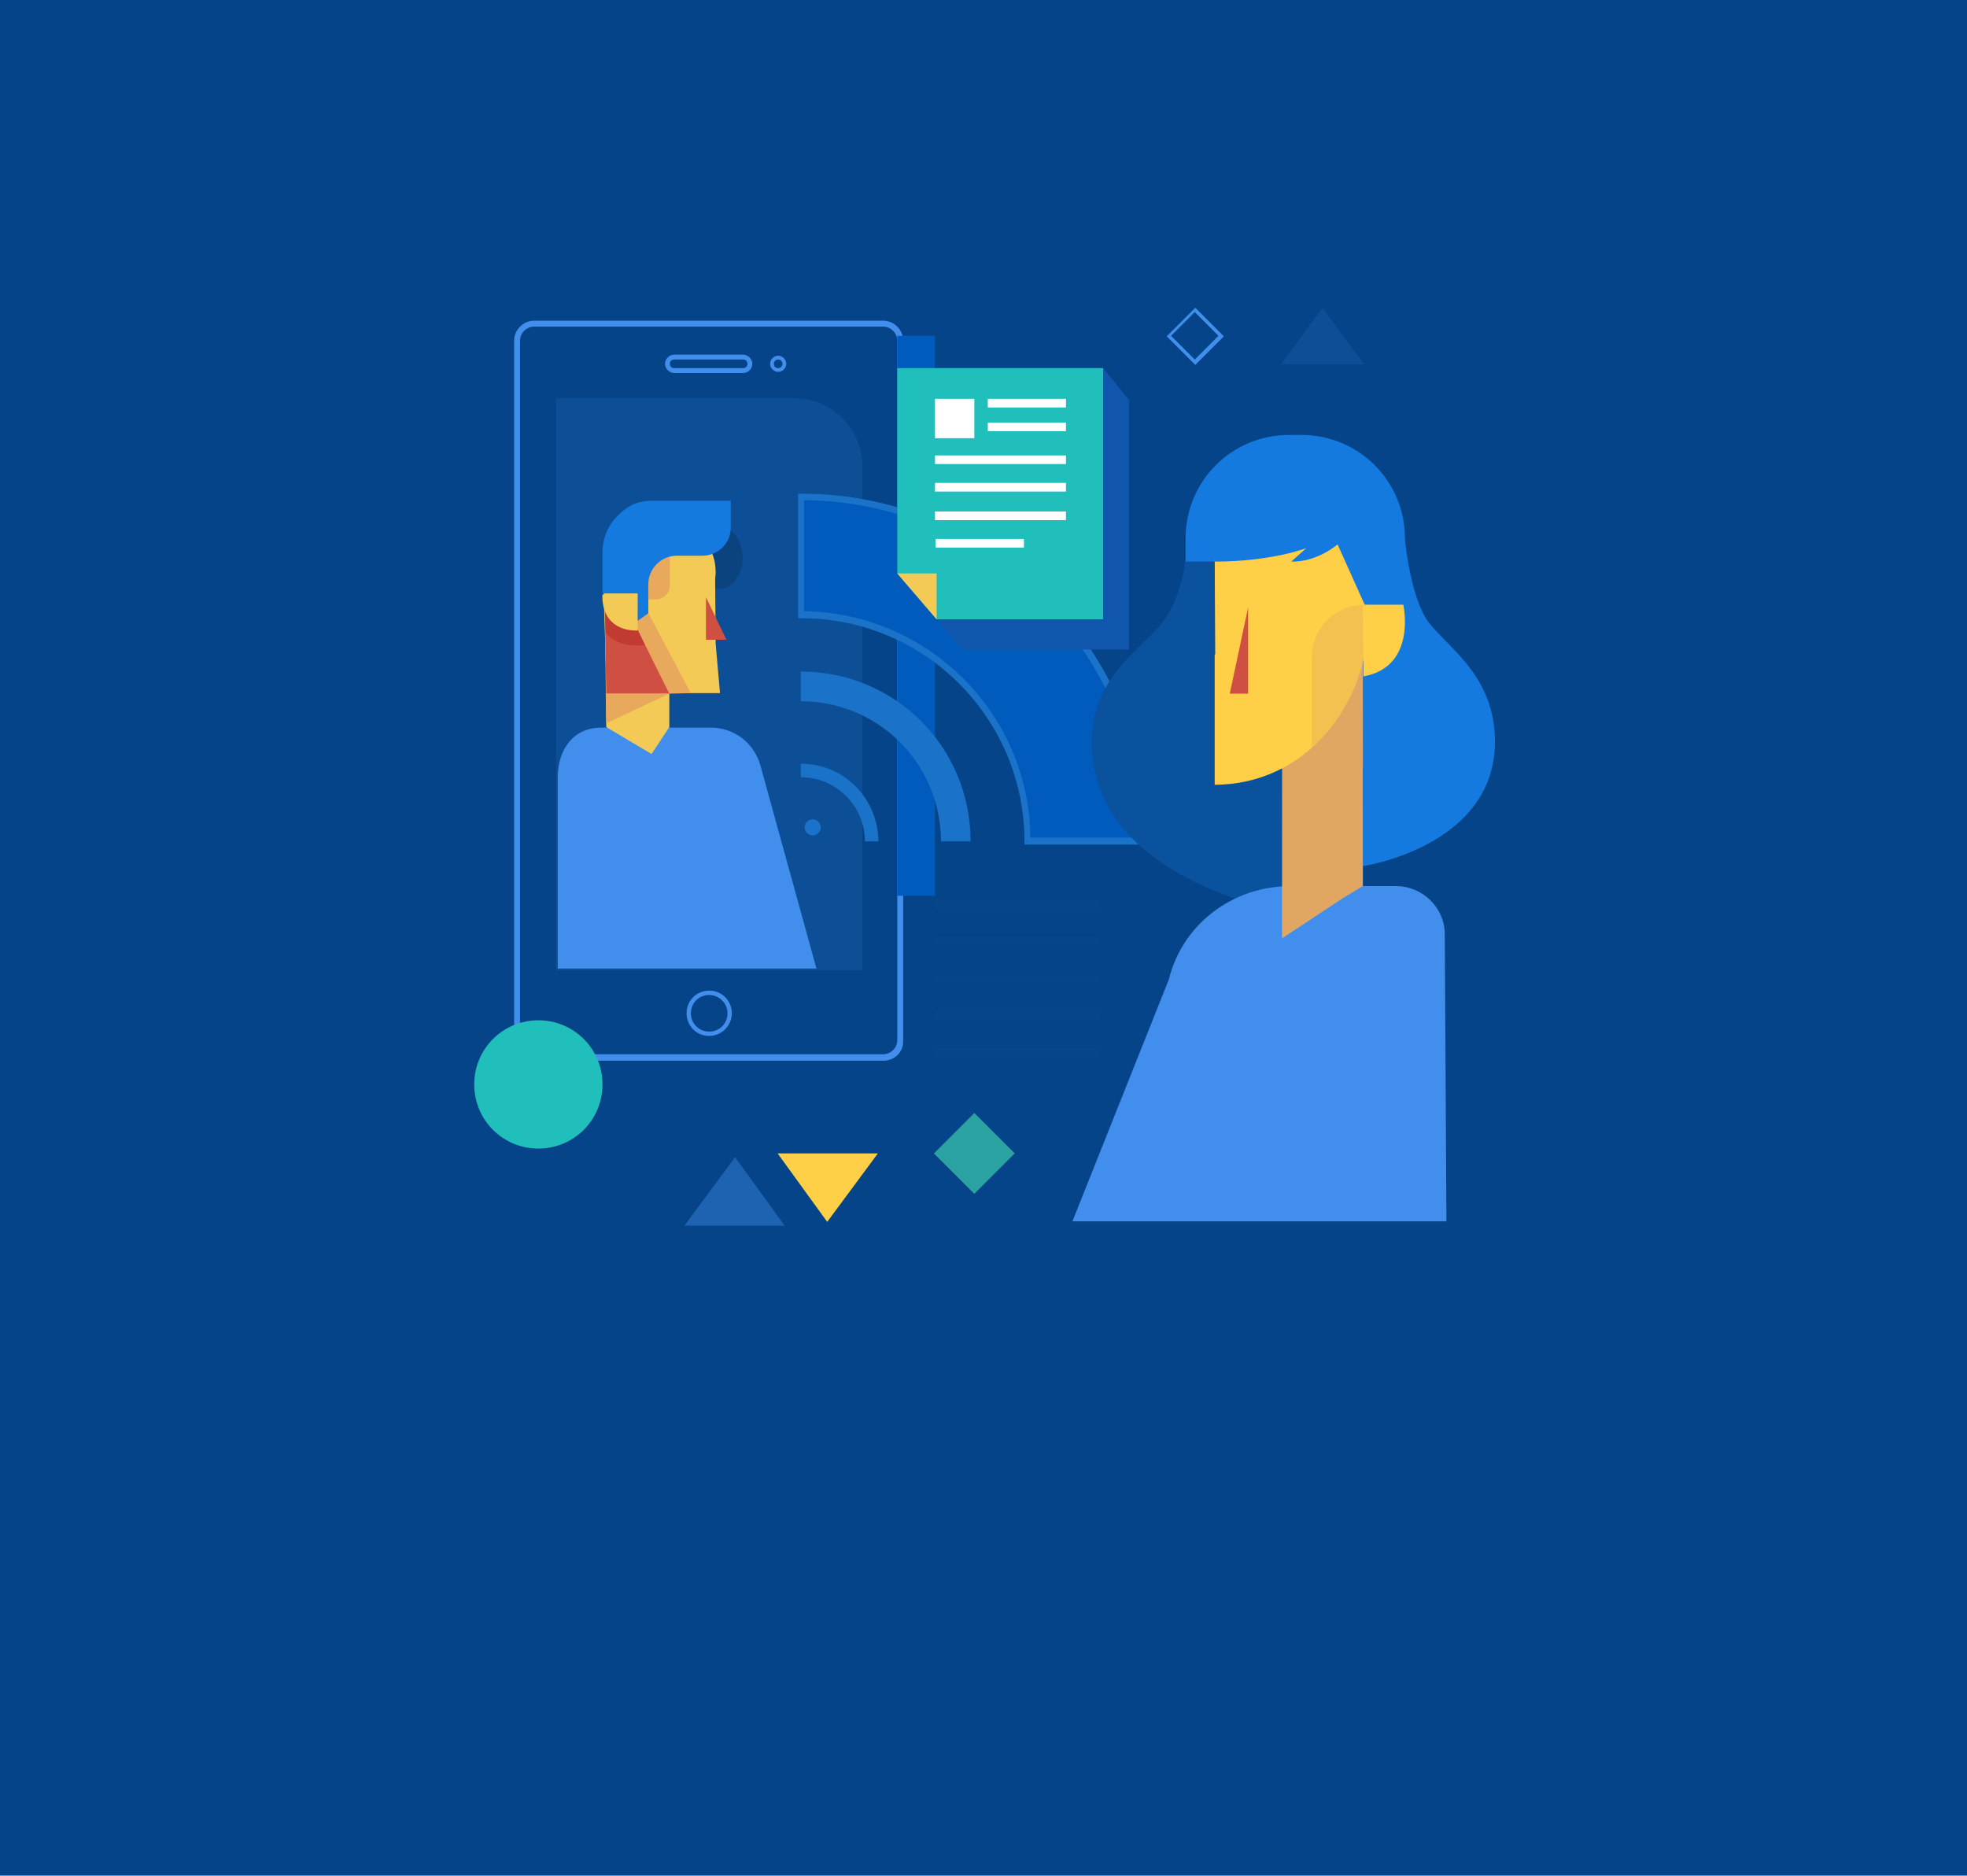 <?xml version="1.0" encoding="UTF-8"?> <!-- Generator: Adobe Illustrator 23.0.6, SVG Export Plug-In . SVG Version: 6.00 Build 0) --> <svg xmlns="http://www.w3.org/2000/svg" xmlns:xlink="http://www.w3.org/1999/xlink" id="Layer_1" x="0px" y="0px" viewBox="0 0 365 348" style="enable-background:new 0 0 365 348;" xml:space="preserve"> <style type="text/css"> .st0{fill:#054488;} .st1{fill:#418EED;} .st2{opacity:0.15;fill:#418EED;enable-background:new ;} .st3{fill:#21BFBB;} .st4{opacity:0.42;fill:#418EED;enable-background:new ;} .st5{fill:#FFCF48;} .st6{fill:#2CA3A3;} .st7{fill:#005BBD;} .st8{fill:#1B72C9;} .st9{fill:#1056AD;} .st10{fill:#F4CA56;} .st11{fill:#FFFFFF;} .st12{fill:#0B437F;} .st13{fill:#D04F43;} .st14{fill:#E9A95C;} .st15{fill:#147AE0;} .st16{opacity:0.64;fill:#BA302A;enable-background:new ;} .st17{fill:#0A519E;} .st18{fill:#E1A762;} .st19{opacity:0.34;fill:#E1A762;enable-background:new ;} .st20{opacity:0.15;} </style> <rect y="0" class="st0" width="365" height="348"></rect> <path class="st1" d="M221.8,67.7l-5.3-5.3l5.3-5.3l5.3,5.3L221.8,67.7z M217.3,62.3l4.4,4.4l4.4-4.4l-4.4-4.4L217.3,62.3z"></path> <path class="st2" d="M103.2,180H160V86.5c0-7-5.7-12.6-12.6-12.6h-44.2V180z"></path> <path class="st1" d="M163.9,196.8H99.1c-2,0-3.7-1.7-3.7-3.7V63.2c0-2,1.7-3.7,3.7-3.7h64.8c2,0,3.7,1.7,3.7,3.7V193 C167.7,195.1,166.1,196.8,163.9,196.8z M99.1,60.6c-1.4,0-2.6,1.2-2.6,2.6V193c0,1.4,1.2,2.6,2.6,2.6h64.8c1.4,0,2.6-1.2,2.6-2.6 V63.2c0-1.4-1.2-2.6-2.6-2.6C163.9,60.6,99.1,60.6,99.1,60.6z"></path> <path class="st1" d="M131.6,192.2c-2.4,0-4.2-1.9-4.2-4.2c0-2.4,1.9-4.2,4.2-4.2c2.4,0,4.2,1.9,4.2,4.2S133.9,192.2,131.6,192.2z M131.6,184.6c-1.9,0-3.4,1.5-3.4,3.4s1.5,3.4,3.4,3.4s3.4-1.5,3.4-3.4S133.4,184.6,131.6,184.6z"></path> <path class="st1" d="M137.9,69.2h-12.8c-0.9,0-1.7-0.8-1.7-1.7c0-0.9,0.8-1.7,1.7-1.7h12.8c0.9,0,1.7,0.8,1.7,1.7 C139.6,68.4,138.9,69.2,137.9,69.2z M125.1,66.7c-0.4,0-0.8,0.3-0.8,0.8c0,0.4,0.3,0.8,0.8,0.8h12.8c0.4,0,0.8-0.3,0.8-0.8 c0-0.4-0.3-0.8-0.8-0.8H125.1z"></path> <path class="st1" d="M144.4,69c-0.8,0-1.5-0.7-1.5-1.5s0.7-1.5,1.5-1.5s1.5,0.7,1.5,1.5S145.2,69,144.4,69z M144.4,66.7 c-0.4,0-0.8,0.3-0.8,0.8s0.3,0.8,0.8,0.8c0.4,0,0.8-0.3,0.8-0.8S144.8,66.7,144.4,66.7z"></path> <path class="st3" d="M99.9,213.1c6.6,0,11.9-5.3,11.9-11.9c0-6.6-5.3-11.9-11.9-11.9S88,194.6,88,201.2S93.3,213.1,99.9,213.1z"></path> <path class="st4" d="M127,227.4h18.6l-9.2-12.7L127,227.4z"></path> <path class="st5" d="M162.9,214h-18.6l9.2,12.7L162.9,214z"></path> <path class="st2" d="M237.7,67.6h15.4l-7.7-10.5L237.7,67.6z"></path> <path class="st6" d="M188.3,214l-7.5-7.5l-7.5,7.5l7.5,7.5L188.3,214z"></path> <path class="st7" d="M173.5,62.3h-7v103.9h7V62.3z"></path> <path class="st7" d="M148.6,92.2V114c23.2,0,42,18.8,42,42h21.8C212.4,120.7,183.9,92.2,148.6,92.2z"></path> <path class="st8" d="M213.1,156.7h-23v-0.6c0-22.9-18.6-41.4-41.4-41.4h-0.6V91.6h0.6c35.5,0,64.4,28.9,64.4,64.4V156.7z M191.2,155.4h20.6c-0.3-34.4-28.2-62.3-62.6-62.6v20.6C172.2,113.7,191,132.4,191.2,155.4z"></path> <path class="st8" d="M148.6,124.6v5.5c14.4,0,26,11.6,26,26h5.5C180.1,138.6,166.1,124.6,148.6,124.6z"></path> <path class="st8" d="M148.6,141.7v2.5c6.5,0,11.9,5.3,11.9,11.9h2.5C162.9,148.1,156.6,141.7,148.6,141.7z"></path> <path class="st9" d="M209.5,120.5H180h-1.5l-12-14.1V68.3h38.2l4.8,5.9V120.5z"></path> <path class="st3" d="M204.7,114.9h-30.9l-7.3-8.5V68.3h38.2V114.9z"></path> <path class="st10" d="M173.8,114.9v-8.5h-7.3"></path> <path class="st11" d="M197.8,74h-14.5v1.6h14.5V74z"></path> <path class="st11" d="M197.8,78.4h-14.5V80h14.5V78.4z"></path> <path class="st11" d="M197.8,84.5h-24.3v1.6h24.3V84.5z"></path> <path class="st11" d="M197.8,89.6h-24.3v1.6h24.3V89.6z"></path> <path class="st11" d="M197.8,94.9h-24.3v1.6h24.3V94.9z"></path> <path class="st11" d="M190,100h-16.4v1.6H190V100z"></path> <path class="st11" d="M180.8,74h-7.3v7.3h7.3V74z"></path> <path class="st8" d="M150.8,155c0.8,0,1.5-0.7,1.5-1.5s-0.7-1.5-1.5-1.5s-1.5,0.7-1.5,1.5S150,155,150.8,155z"></path> <path class="st12" d="M133.5,109.3c2.4,0,4.3-2.6,4.3-5.8c0-3.2-1.9-5.8-4.3-5.8c-2.4,0-4.3,2.6-4.3,5.8 C129.2,106.7,131.1,109.3,133.5,109.3z"></path> <path class="st1" d="M151.5,179.7c0,0-6.9-25-10.4-37.7c-1.2-4.2-4.9-7-9.2-7c0,0-19.6,0-20.4,0c-4.9,0-8,3.8-8,9.3v35.4 L151.5,179.7L151.5,179.7z"></path> <path class="st10" d="M132.7,107.4c0,0,1.8-9.7-10.3-9.8c-12.1-0.1-10.3,9.3-10.3,15.3c0,1.6,0.4,10,0.4,15.7h21.1l-0.8-9.2 L132.7,107.4L132.7,107.4z"></path> <path class="st13" d="M134.8,118.7H131v-7.9L134.8,118.7z"></path> <path class="st10" d="M112.3,118.1l0.2,16.8l8.4,5l3.3-5v-16.8C124.2,118.1,112.3,118.1,112.3,118.1z"></path> <path class="st14" d="M121.7,111.2H120c-0.4,0-0.7-0.3-0.7-0.7v-9.1c0-0.4,0.3-0.7,0.7-0.7h3.6c0.4,0,0.7,0.3,0.7,0.7v7.2 C124.3,110.1,123.1,111.2,121.7,111.2z"></path> <path class="st13" d="M112.2,111.5l0.3,17.2h11.8l-5.8-11.7L112.2,111.5z"></path> <path class="st14" d="M120.4,113.9l7.8,14.7l-4,0.1l-5.8-11.7l-0.5-4.2L120.4,113.9z"></path> <path class="st15" d="M118.3,115.2l2-1.4v-5.4c0-2.9,2.4-5.3,5.3-5.3h4.8c2.8,0,5.2-2.3,5.2-5.2v-5h-14.3c-3.1,0-4.7,0.9-6.5,2.6 c-1.9,1.8-3,4.3-3,7v7.6h6.5V115.2z"></path> <path class="st14" d="M124.2,128.7l-11.7,5.5l-0.1-5.5H124.2z"></path> <path class="st16" d="M112.2,111.5l0.2,5.9c0,0,1.8,2.9,7.3,2.3l-1.3-2.7L112.2,111.5z"></path> <path class="st10" d="M118.3,110.2l-6.5,0.1c0,0-0.7,6.7,6.5,6.7V110.2z"></path> <path class="st17" d="M219.9,104.2c0,0-0.5,6.4-4.3,11.4c-3.8,4.9-13,10-13,22c0,25.6,35.3,31.4,35.3,31.4l-0.2-60.4L219.9,104.2z"></path> <path class="st15" d="M260.5,98.2c0,0,0.9,12.5,4.7,17.4c3.8,4.8,12.2,10,12.2,22c0,19.5-24.5,23.1-24.5,23.1l0.1-52L260.5,98.2z"></path> <path class="st15" d="M224.9,121.4h30.8c2.8,0,5-2.3,5-5V99.9c0-10.7-8.6-19.2-19.2-19.2h-2.3c-10.7,0-19.2,8.6-19.2,19.2v16.5 C219.9,119.1,222.1,121.4,224.9,121.4z"></path> <path class="st1" d="M268.4,226.6H199l17.9-44.9c2.5-10.2,11.8-17.3,22.6-17.3H259c5,0,9.1,4,9.1,9L268.4,226.6z"></path> <path class="st18" d="M237.9,174.1v-10v-46h15v46.3l-3.5,2.1L237.9,174.1z"></path> <path class="st18" d="M252.9,118v24.3l-15.2,0.3l-0.1-3.5L252.9,118z"></path> <path class="st5" d="M225.4,145.6V101h10.7h12.1l5.8,12.9C254,131.4,241.8,145.6,225.4,145.6z"></path> <path class="st19" d="M253.2,112.2c-5.4,0-9.8,4.4-9.8,9.8v16.8c0,0,11.2-8.6,10.6-26.6C254,112.2,253.2,112.2,253.2,112.2z"></path> <path class="st5" d="M253,125.5c10-1.8,7.4-13.3,7.4-13.3h-7.5L253,125.5z"></path> <path class="st13" d="M231.6,128.7h-3.4l3.4-16V128.7z"></path> <path class="st15" d="M248.2,101c0,0-3.7,3.3-8.6,3.2l2.8-2.5c0,0-6.5,2.5-17,2.5l-0.8-5l23.1-0.4L248.2,101z"></path> <path class="st17" d="M225.4,104.2c0,0-3.1,0-5.5,0l-1.7,19.1l7.3-1.9L225.4,104.2L225.4,104.2z"></path> <g class="st20"> <path class="st2" d="M204,167h-30.4v1.6H204V167z"></path> </g> <g class="st20"> <path class="st2" d="M204,173.9h-30.4v1.6H204V173.9z"></path> </g> <g class="st20"> <path class="st2" d="M204,180.7h-30.4v1.6H204V180.7z"></path> </g> <g class="st20"> <path class="st2" d="M204,187.6h-30.4v1.6H204V187.6z"></path> </g> <g class="st20"> <path class="st2" d="M204,194.5h-30.4v1.6H204V194.5z"></path> </g> </svg> 